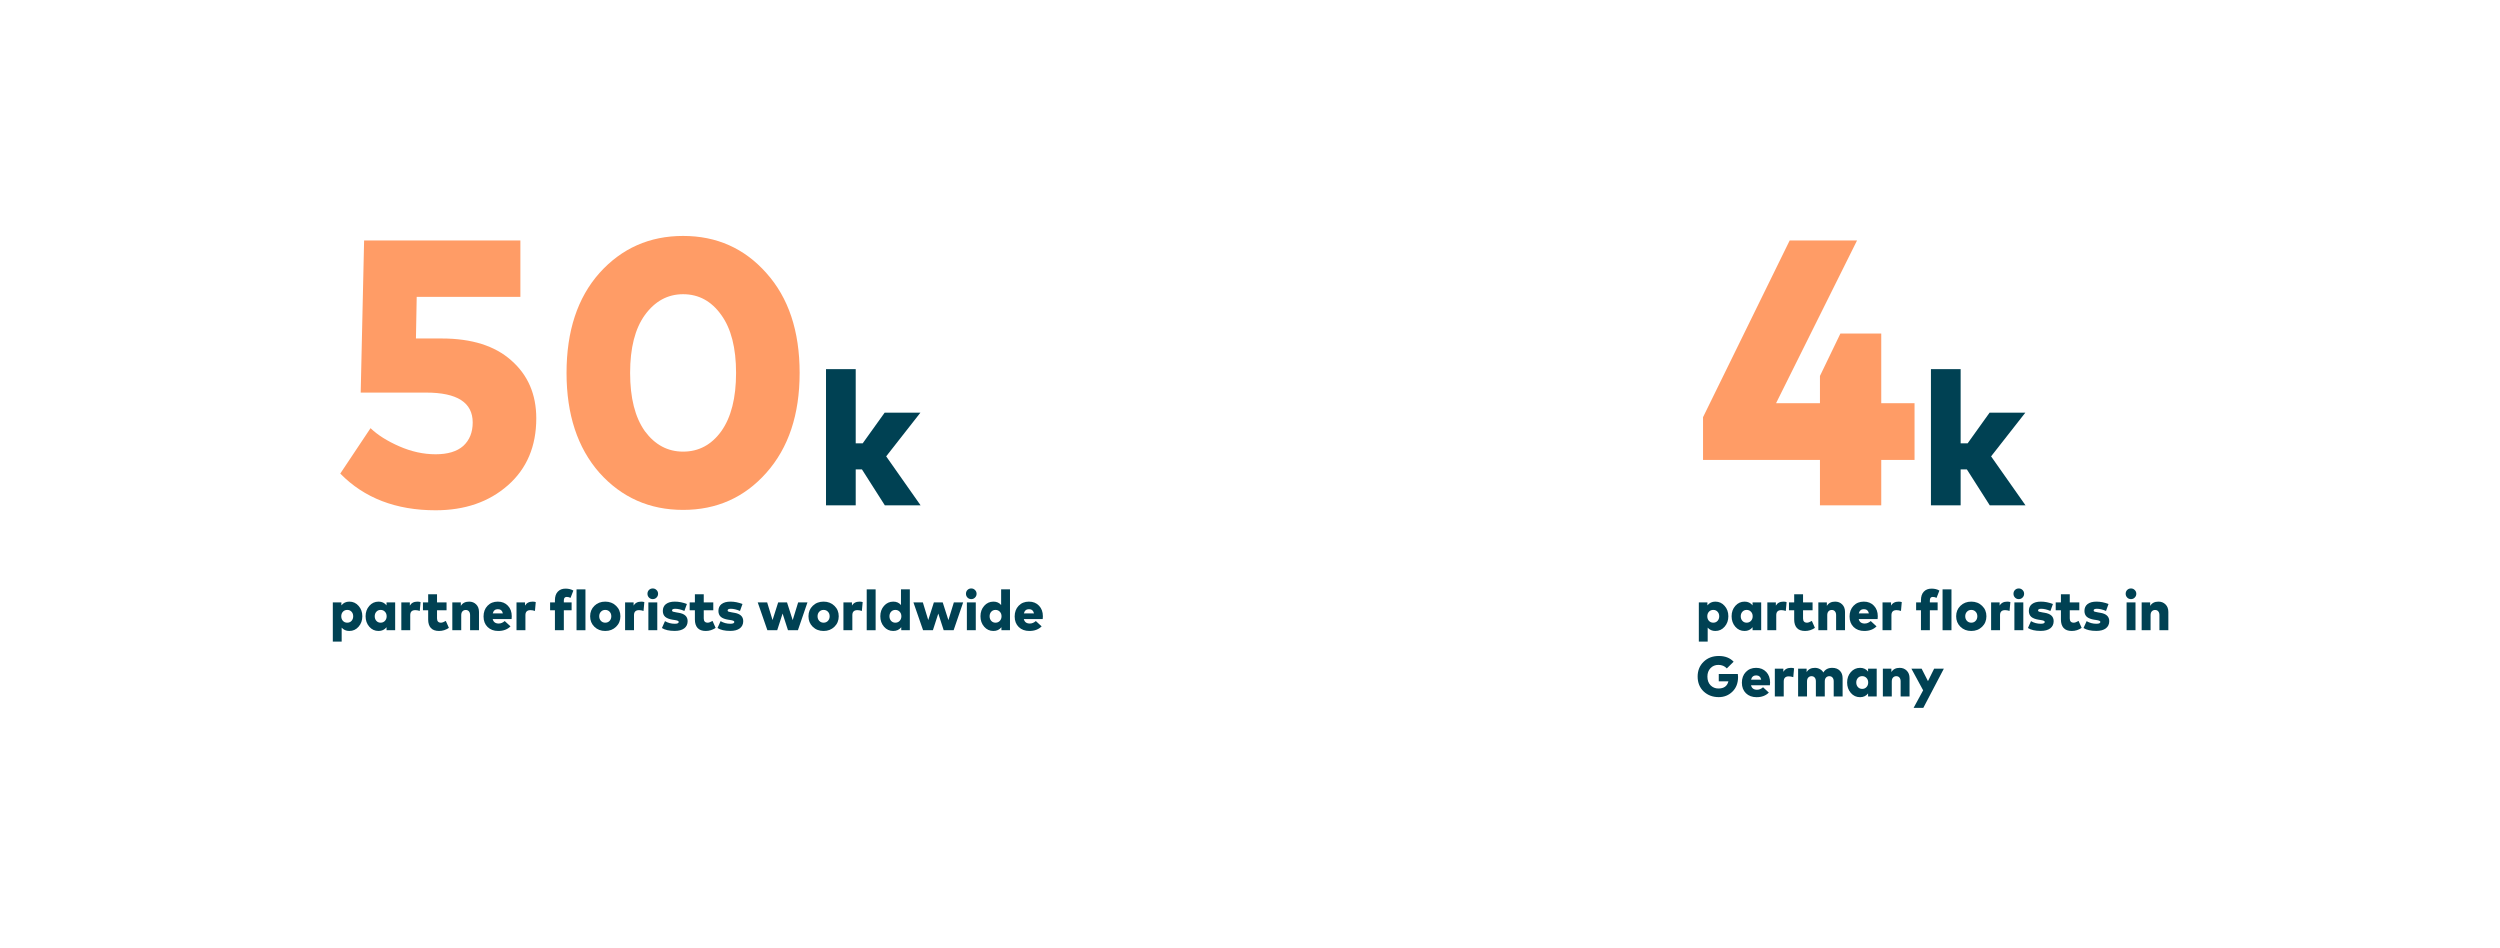 <svg width="1600" height="607" viewBox="0 0 1600 607" fill="none" xmlns="http://www.w3.org/2000/svg">
<g id="Fleurop KPIs Outlines">
<rect width="1600" height="607" fill="white"/>
<g id="Group 12">
<g id="50%">
<path id="Vector" d="M1254.81 236.247V283.714H1259.29L1273.34 264.097H1296.22L1274.3 292.069L1296.34 323.43H1273.46L1258.8 300.424H1254.81V323.43H1235.8V236.247H1254.81Z" fill="#004153"/>
<path id="Vector_2" d="M1204 213.482V258.043H1225.31V294.369H1204V323.43H1164.77V294.369H1089.94V267.003L1145.39 153.907H1188.5L1136.68 258.043H1164.77V240.606L1177.85 213.482H1204Z" fill="#FF9C66"/>
</g>
<g id="aller Kassenbons wer">
<path id="Vector_3" d="M1244.07 427.929L1230.92 453.03H1224.71L1230.81 441.805L1223.29 427.929H1229.83L1233.9 435.921L1237.86 427.929H1244.07Z" fill="#004153"/>
<path id="Vector_4" d="M1215.78 427.42C1217.6 427.42 1219.1 428.013 1220.29 429.2C1221.5 430.387 1222.11 431.997 1222.11 434.031V445.728H1216.4V436.066C1216.4 435.024 1216.15 434.213 1215.64 433.632C1215.16 433.051 1214.48 432.76 1213.61 432.76C1212.76 432.76 1212.07 433.051 1211.53 433.632C1211 434.189 1210.74 435.024 1210.74 436.138V445.728H1205.03V427.928H1210.48V430.144C1211.57 428.328 1213.34 427.42 1215.78 427.42Z" fill="#004153"/>
<path id="Vector_5" d="M1201.09 427.928V445.728H1195.57V443.803C1194.31 445.401 1192.6 446.201 1190.45 446.201C1188.07 446.201 1186.1 445.292 1184.52 443.476C1182.95 441.66 1182.16 439.432 1182.16 436.792C1182.16 434.152 1182.95 431.937 1184.52 430.144C1186.12 428.328 1188.11 427.42 1190.48 427.42C1192.61 427.42 1194.31 428.219 1195.57 429.817V427.928H1201.09ZM1194.55 433.886C1193.82 433.111 1192.9 432.724 1191.79 432.724C1190.68 432.724 1189.77 433.111 1189.07 433.886C1188.36 434.661 1188.01 435.63 1188.01 436.792C1188.01 437.979 1188.36 438.96 1189.07 439.735C1189.77 440.51 1190.68 440.897 1191.79 440.897C1192.9 440.897 1193.82 440.51 1194.55 439.735C1195.28 438.96 1195.64 437.979 1195.64 436.792C1195.64 435.605 1195.28 434.637 1194.55 433.886Z" fill="#004153"/>
<path id="Vector_6" d="M1172.62 427.42C1174.66 427.42 1176.27 428.013 1177.45 429.2C1178.66 430.387 1179.27 431.997 1179.27 434.031V445.728H1173.57V436.066C1173.57 435.024 1173.31 434.213 1172.8 433.632C1172.32 433.051 1171.63 432.76 1170.73 432.76C1169.91 432.76 1169.22 433.051 1168.66 433.632C1168.13 434.189 1167.86 435.024 1167.86 436.138V445.728H1162.16V436.066C1162.16 435.024 1161.91 434.213 1161.4 433.632C1160.91 433.051 1160.23 432.76 1159.36 432.76C1158.52 432.76 1157.83 433.051 1157.29 433.632C1156.76 434.189 1156.49 435.024 1156.49 436.138V445.728H1150.79V427.928H1156.24V430.144C1157.33 428.328 1159.1 427.42 1161.54 427.42C1162.71 427.42 1163.76 427.686 1164.7 428.219C1165.67 428.728 1166.42 429.454 1166.96 430.399C1168.12 428.413 1170.01 427.42 1172.62 427.42Z" fill="#004153"/>
<path id="Vector_7" d="M1146.21 427.42C1146.96 427.42 1147.62 427.517 1148.21 427.711L1147.7 433.377C1146.68 433.038 1145.72 432.869 1144.83 432.869C1142.67 432.869 1141.59 433.947 1141.59 436.102V445.728H1135.89V427.928H1141.34V429.963C1142.33 428.268 1143.96 427.42 1146.21 427.42Z" fill="#004153"/>
<path id="Vector_8" d="M1123.91 427.42C1126.58 427.42 1128.73 428.292 1130.38 430.035C1132.03 431.755 1132.85 434.007 1132.85 436.792C1132.85 437.616 1132.81 438.209 1132.74 438.572H1120.65C1121.11 440.485 1122.39 441.442 1124.5 441.442C1125.88 441.442 1127.16 440.909 1128.35 439.844L1132.05 443.258C1130.09 445.22 1127.47 446.201 1124.21 446.201C1121.4 446.201 1119.12 445.353 1117.38 443.658C1115.66 441.963 1114.8 439.722 1114.8 436.937C1114.8 434.128 1115.64 431.84 1117.34 430.072C1119.03 428.304 1121.23 427.42 1123.91 427.42ZM1127.18 434.976C1126.75 433.159 1125.67 432.251 1123.95 432.251C1122.23 432.251 1121.14 433.159 1120.68 434.976H1127.18Z" fill="#004153"/>
<path id="Vector_9" d="M1100.04 419.828C1104.04 419.828 1107.2 421.051 1109.52 423.497L1105.16 427.784C1103.78 426.282 1101.98 425.531 1099.75 425.531C1097.72 425.531 1096.03 426.234 1094.7 427.638C1093.39 429.019 1092.74 430.811 1092.74 433.015C1092.74 435.364 1093.42 437.228 1094.77 438.609C1096.13 439.965 1097.8 440.643 1099.79 440.643C1103.3 440.643 1105.43 439.117 1106.18 436.066H1100.01V431.344H1112.21C1112.31 432.215 1112.36 432.857 1112.36 433.269C1112.36 437.192 1111.15 440.328 1108.72 442.677C1106.33 445.002 1103.42 446.165 1100.01 446.165C1096.16 446.165 1092.93 444.954 1090.34 442.532C1087.78 440.086 1086.49 436.914 1086.49 433.015C1086.49 429.164 1087.76 426.004 1090.31 423.533C1092.85 421.063 1096.09 419.828 1100.04 419.828Z" fill="#004153"/>
<path id="Vector_10" d="M1381.42 385.039C1383.23 385.039 1384.73 385.632 1385.92 386.819C1387.13 388.006 1387.74 389.616 1387.74 391.65V403.348H1382.03V393.685C1382.03 392.643 1381.78 391.832 1381.27 391.251C1380.79 390.67 1380.11 390.379 1379.24 390.379C1378.39 390.379 1377.7 390.67 1377.17 391.251C1376.63 391.808 1376.37 392.643 1376.37 393.757V403.348H1370.66V385.548H1376.11V387.764C1377.2 385.947 1378.97 385.039 1381.42 385.039Z" fill="#004153"/>
<path id="Vector_11" d="M1366.72 385.548V403.348H1361.02V385.548H1366.72ZM1363.81 376.611C1364.76 376.611 1365.56 376.938 1366.21 377.592C1366.89 378.246 1367.23 379.057 1367.23 380.026C1367.23 380.97 1366.89 381.782 1366.21 382.46C1365.56 383.114 1364.76 383.441 1363.81 383.441C1362.87 383.441 1362.07 383.114 1361.42 382.46C1360.76 381.782 1360.43 380.97 1360.43 380.026C1360.43 379.057 1360.75 378.246 1361.38 377.592C1362.03 376.938 1362.84 376.611 1363.81 376.611Z" fill="#004153"/>
<path id="Vector_12" d="M1349.45 386.565L1347.85 390.997C1345.65 390.076 1343.68 389.616 1341.96 389.616C1340.61 389.616 1339.93 389.979 1339.93 390.706C1339.93 391.045 1340.14 391.299 1340.55 391.469C1340.98 391.614 1341.72 391.772 1342.76 391.941L1344.07 392.159C1347.97 392.764 1349.92 394.557 1349.92 397.535C1349.92 399.497 1349.19 401.035 1347.74 402.149C1346.29 403.239 1344.26 403.783 1341.67 403.783C1338.11 403.783 1335.38 403.166 1333.46 401.931L1335.43 397.535C1337.31 398.649 1339.41 399.206 1341.71 399.206C1343.38 399.206 1344.22 398.819 1344.22 398.044C1344.22 397.705 1344 397.451 1343.56 397.281C1343.15 397.087 1342.42 396.918 1341.38 396.772L1340.37 396.627C1338.21 396.288 1336.61 395.671 1335.57 394.775C1334.55 393.854 1334.05 392.595 1334.05 390.997C1334.05 389.108 1334.71 387.642 1336.04 386.601C1337.4 385.56 1339.3 385.039 1341.75 385.039C1344.26 385.039 1346.83 385.548 1349.45 386.565Z" fill="#004153"/>
<path id="Vector_13" d="M1330.76 385.547V390.56H1324.65V395.791C1324.65 397.608 1325.5 398.516 1327.2 398.516C1327.97 398.516 1329 398.141 1330.29 397.39L1332.25 401.822C1330.33 403.154 1328.23 403.82 1325.93 403.82C1323.6 403.82 1321.86 403.178 1320.69 401.894C1319.56 400.611 1318.99 398.819 1318.99 396.518V390.56H1315.65V385.547H1318.99V380.316H1324.65V385.547H1330.76Z" fill="#004153"/>
<path id="Vector_14" d="M1313.87 386.565L1312.27 390.997C1310.06 390.076 1308.1 389.616 1306.38 389.616C1305.03 389.616 1304.35 389.979 1304.35 390.706C1304.35 391.045 1304.55 391.299 1304.97 391.469C1305.4 391.614 1306.14 391.772 1307.18 391.941L1308.49 392.159C1312.39 392.764 1314.34 394.557 1314.34 397.535C1314.34 399.497 1313.61 401.035 1312.16 402.149C1310.71 403.239 1308.68 403.783 1306.09 403.783C1302.53 403.783 1299.8 403.166 1297.88 401.931L1299.84 397.535C1301.73 398.649 1303.83 399.206 1306.13 399.206C1307.8 399.206 1308.64 398.819 1308.64 398.044C1308.64 397.705 1308.42 397.451 1307.98 397.281C1307.57 397.087 1306.84 396.918 1305.8 396.772L1304.78 396.627C1302.63 396.288 1301.03 395.671 1299.99 394.775C1298.97 393.854 1298.46 392.595 1298.46 390.997C1298.46 389.108 1299.13 387.642 1300.46 386.601C1301.82 385.56 1303.72 385.039 1306.17 385.039C1308.68 385.039 1311.25 385.548 1313.87 386.565Z" fill="#004153"/>
<path id="Vector_15" d="M1294.92 385.548V403.348H1289.21V385.548H1294.92ZM1292.01 376.611C1292.96 376.611 1293.75 376.938 1294.41 377.592C1295.09 378.246 1295.43 379.057 1295.43 380.026C1295.43 380.97 1295.09 381.782 1294.41 382.46C1293.75 383.114 1292.96 383.441 1292.01 383.441C1291.07 383.441 1290.27 383.114 1289.61 382.46C1288.96 381.782 1288.63 380.97 1288.63 380.026C1288.63 379.057 1288.95 378.246 1289.58 377.592C1290.23 376.938 1291.04 376.611 1292.01 376.611Z" fill="#004153"/>
<path id="Vector_16" d="M1284.63 385.039C1285.38 385.039 1286.05 385.136 1286.63 385.33L1286.12 390.997C1285.1 390.658 1284.15 390.488 1283.25 390.488C1281.1 390.488 1280.02 391.566 1280.02 393.721V403.348H1274.31V385.548H1279.76V387.582C1280.76 385.887 1282.38 385.039 1284.63 385.039Z" fill="#004153"/>
<path id="Vector_17" d="M1254.67 387.727C1256.51 385.935 1258.82 385.039 1261.61 385.039C1264.39 385.039 1266.7 385.935 1268.54 387.727C1270.38 389.495 1271.3 391.723 1271.3 394.411C1271.3 397.099 1270.38 399.34 1268.54 401.132C1266.7 402.924 1264.39 403.82 1261.61 403.82C1258.82 403.82 1256.51 402.924 1254.67 401.132C1252.85 399.34 1251.94 397.099 1251.94 394.411C1251.94 391.723 1252.85 389.495 1254.67 387.727ZM1261.61 390.343C1260.49 390.343 1259.57 390.73 1258.84 391.505C1258.12 392.256 1257.75 393.225 1257.75 394.411C1257.75 395.598 1258.12 396.579 1258.84 397.354C1259.57 398.129 1260.49 398.516 1261.61 398.516C1262.74 398.516 1263.68 398.129 1264.4 397.354C1265.13 396.579 1265.49 395.598 1265.49 394.411C1265.49 393.225 1265.13 392.256 1264.4 391.505C1263.68 390.73 1262.74 390.343 1261.61 390.343Z" fill="#004153"/>
<path id="Vector_18" d="M1248.94 377.193V403.348H1243.24V377.193H1248.94Z" fill="#004153"/>
<path id="Vector_19" d="M1241.21 377.955L1239.4 382.641C1238.57 382.229 1237.76 382.023 1236.96 382.023C1235.73 382.023 1235.11 382.774 1235.11 384.276V385.547H1240.09V390.56H1235.11V403.347H1229.41V390.56H1226.32V385.547H1229.41V384.167C1229.41 381.793 1230.01 379.965 1231.22 378.681C1232.43 377.374 1234.09 376.72 1236.2 376.72C1238.14 376.72 1239.81 377.131 1241.21 377.955Z" fill="#004153"/>
<path id="Vector_20" d="M1215.14 385.039C1215.89 385.039 1216.55 385.136 1217.13 385.33L1216.63 390.997C1215.61 390.658 1214.65 390.488 1213.76 390.488C1211.6 390.488 1210.52 391.566 1210.52 393.721V403.348H1204.82V385.548H1210.27V387.582C1211.26 385.887 1212.88 385.039 1215.14 385.039Z" fill="#004153"/>
<path id="Vector_21" d="M1192.84 385.039C1195.51 385.039 1197.66 385.911 1199.31 387.655C1200.96 389.374 1201.78 391.626 1201.78 394.411C1201.78 395.235 1201.74 395.828 1201.67 396.191H1189.57C1190.03 398.104 1191.32 399.061 1193.42 399.061C1194.8 399.061 1196.09 398.528 1197.27 397.463L1200.98 400.877C1199.02 402.839 1196.4 403.82 1193.13 403.82C1190.32 403.82 1188.05 402.972 1186.3 401.277C1184.58 399.582 1183.72 397.342 1183.72 394.557C1183.72 391.747 1184.57 389.459 1186.27 387.691C1187.96 385.923 1190.15 385.039 1192.84 385.039ZM1196.11 392.595C1195.68 390.779 1194.6 389.87 1192.88 389.87C1191.16 389.87 1190.07 390.779 1189.61 392.595H1196.11Z" fill="#004153"/>
<path id="Vector_22" d="M1174.49 385.039C1176.31 385.039 1177.81 385.632 1179 386.819C1180.21 388.006 1180.81 389.616 1180.81 391.65V403.348H1175.11V393.685C1175.11 392.643 1174.86 391.832 1174.35 391.251C1173.86 390.67 1173.18 390.379 1172.31 390.379C1171.46 390.379 1170.77 390.67 1170.24 391.251C1169.71 391.808 1169.44 392.643 1169.44 393.757V403.348H1163.74V385.548H1169.19V387.764C1170.28 385.947 1172.05 385.039 1174.49 385.039Z" fill="#004153"/>
<path id="Vector_23" d="M1160.05 385.547V390.56H1153.95V395.791C1153.95 397.608 1154.8 398.516 1156.49 398.516C1157.27 398.516 1158.3 398.141 1159.58 397.39L1161.54 401.822C1159.63 403.154 1157.52 403.82 1155.22 403.82C1152.89 403.82 1151.15 403.178 1149.99 401.894C1148.85 400.611 1148.28 398.819 1148.28 396.518V390.56H1144.94V385.547H1148.28V380.316H1153.95V385.547H1160.05Z" fill="#004153"/>
<path id="Vector_24" d="M1141.42 385.039C1142.17 385.039 1142.83 385.136 1143.42 385.33L1142.91 390.997C1141.89 390.658 1140.93 390.488 1140.04 390.488C1137.88 390.488 1136.8 391.566 1136.8 393.721V403.348H1131.1V385.548H1136.55V387.582C1137.54 385.887 1139.17 385.039 1141.42 385.039Z" fill="#004153"/>
<path id="Vector_25" d="M1127.16 385.548V403.348H1121.64V401.422C1120.38 403.021 1118.67 403.82 1116.52 403.82C1114.14 403.82 1112.17 402.912 1110.59 401.095C1109.02 399.279 1108.23 397.051 1108.23 394.411C1108.23 391.772 1109.02 389.556 1110.59 387.764C1112.19 385.947 1114.18 385.039 1116.55 385.039C1118.68 385.039 1120.38 385.838 1121.64 387.437V385.548H1127.16ZM1120.62 391.505C1119.89 390.73 1118.97 390.343 1117.86 390.343C1116.75 390.343 1115.84 390.73 1115.14 391.505C1114.43 392.28 1114.08 393.249 1114.08 394.411C1114.08 395.598 1114.43 396.579 1115.14 397.354C1115.84 398.129 1116.75 398.516 1117.86 398.516C1118.97 398.516 1119.89 398.129 1120.62 397.354C1121.35 396.579 1121.71 395.598 1121.71 394.411C1121.71 393.225 1121.35 392.256 1120.62 391.505Z" fill="#004153"/>
<path id="Vector_26" d="M1097.83 385.039C1100.2 385.039 1102.17 385.947 1103.75 387.764C1105.35 389.556 1106.14 391.772 1106.14 394.411C1106.14 397.051 1105.35 399.279 1103.75 401.095C1102.17 402.912 1100.2 403.82 1097.83 403.82C1095.79 403.82 1094.16 403.105 1092.92 401.677V410.613H1087.25V385.548H1092.74V387.437C1094 385.838 1095.69 385.039 1097.83 385.039ZM1096.48 390.343C1095.37 390.343 1094.45 390.73 1093.72 391.505C1093.02 392.256 1092.67 393.225 1092.67 394.411C1092.67 395.598 1093.02 396.579 1093.72 397.354C1094.45 398.129 1095.37 398.516 1096.48 398.516C1097.62 398.516 1098.54 398.129 1099.24 397.354C1099.94 396.579 1100.3 395.598 1100.3 394.411C1100.3 393.225 1099.94 392.256 1099.24 391.505C1098.54 390.73 1097.62 390.343 1096.48 390.343Z" fill="#004153"/>
</g>
<g id="450k">
<path id="Vector_27" d="M547.657 236.246V283.713H552.138L566.184 264.096H589.069L567.152 292.068L589.19 323.429H566.305L551.653 300.423H547.657V323.429H528.646V236.246H547.657Z" fill="#004153"/>
<path id="Vector_28" d="M383.656 174.733C397.864 158.911 415.704 151 437.177 151C458.65 151 476.41 158.911 490.456 174.733C504.663 190.555 511.767 211.867 511.767 238.668C511.767 265.307 504.663 286.618 490.456 302.602C476.41 318.424 458.65 326.335 437.177 326.335C415.704 326.335 397.864 318.424 383.656 302.602C369.61 286.618 362.587 265.307 362.587 238.668C362.587 211.867 369.61 190.555 383.656 174.733ZM437.177 188.295C427.329 188.295 419.175 192.735 412.717 201.615C406.421 210.333 403.272 222.684 403.272 238.668C403.272 254.651 406.421 267.083 412.717 275.963C419.175 284.681 427.329 289.04 437.177 289.04C447.187 289.04 455.34 284.681 461.637 275.963C467.933 267.083 471.082 254.651 471.082 238.668C471.082 222.684 467.933 210.333 461.637 201.615C455.34 192.735 447.187 188.295 437.177 188.295Z" fill="#FF9C66"/>
<path id="Vector_29" d="M333.045 153.906V189.99H266.689L266.205 216.63H282.673C301.885 216.63 316.739 221.312 327.233 230.676C337.889 240.04 343.217 252.391 343.217 267.729C343.217 285.65 337.162 299.938 325.053 310.594C312.945 321.25 297.526 326.578 278.798 326.578C253.45 326.578 233.107 318.747 217.77 303.087L237.144 274.025C241.664 278.385 247.799 282.259 255.549 285.65C263.299 289.04 271.048 290.736 278.798 290.736C286.547 290.736 292.44 288.96 296.477 285.408C300.513 281.694 302.531 276.689 302.531 270.393C302.531 257.638 292.602 251.261 272.743 251.261H230.847L233.027 153.906H333.045Z" fill="#FF9C66"/>
</g>
<g id="Teilnehmer:innen am">
<path id="Vector_30" d="M658.509 385.039C661.172 385.039 663.328 385.911 664.975 387.655C666.621 389.374 667.445 391.626 667.445 394.411C667.445 395.235 667.409 395.828 667.336 396.191H655.239C655.699 398.104 656.983 399.061 659.09 399.061C660.47 399.061 661.754 398.528 662.94 397.463L666.646 400.877C664.684 402.839 662.069 403.82 658.799 403.82C655.99 403.82 653.713 402.972 651.97 401.277C650.25 399.582 649.391 397.342 649.391 394.557C649.391 391.747 650.238 389.459 651.933 387.691C653.629 385.923 655.82 385.039 658.509 385.039ZM661.778 392.595C661.342 390.779 660.264 389.87 658.545 389.87C656.825 389.87 655.736 390.779 655.276 392.595H661.778Z" fill="#004153"/>
<path id="Vector_31" d="M635.822 385.04C637.88 385.04 639.515 385.766 640.726 387.219V377.193H646.393V403.348H640.907V401.423C639.648 403.021 637.941 403.821 635.785 403.821C633.412 403.821 631.438 402.912 629.864 401.096C628.29 399.28 627.503 397.052 627.503 394.412C627.503 391.772 628.29 389.556 629.864 387.764C631.463 385.948 633.448 385.04 635.822 385.04ZM639.89 391.506C639.164 390.731 638.243 390.344 637.129 390.344C636.015 390.344 635.107 390.731 634.405 391.506C633.703 392.281 633.351 393.25 633.351 394.412C633.351 395.599 633.703 396.58 634.405 397.354C635.107 398.129 636.015 398.517 637.129 398.517C638.243 398.517 639.164 398.129 639.89 397.354C640.617 396.58 640.98 395.599 640.98 394.412C640.98 393.225 640.617 392.257 639.89 391.506Z" fill="#004153"/>
<path id="Vector_32" d="M624.501 385.548V403.348H618.798V385.548H624.501ZM621.595 376.611C622.54 376.611 623.339 376.938 623.993 377.592C624.671 378.246 625.01 379.057 625.01 380.026C625.01 380.97 624.671 381.782 623.993 382.46C623.339 383.114 622.54 383.441 621.595 383.441C620.651 383.441 619.851 383.114 619.198 382.46C618.544 381.782 618.217 380.97 618.217 380.026C618.217 379.057 618.532 378.246 619.161 377.592C619.815 376.938 620.626 376.611 621.595 376.611Z" fill="#004153"/>
<path id="Vector_33" d="M603.342 385.548L606.975 396.882L610.462 385.548H616.42L610.317 403.348H603.96L600.509 392.668L597.058 403.348H590.773L584.598 385.548H590.628L594.079 396.845L597.675 385.548H603.342Z" fill="#004153"/>
<path id="Vector_34" d="M571.718 385.04C573.777 385.04 575.411 385.766 576.622 387.219V377.193H582.289V403.348H576.804V401.423C575.545 403.021 573.837 403.821 571.682 403.821C569.309 403.821 567.335 402.912 565.761 401.096C564.187 399.28 563.399 397.052 563.399 394.412C563.399 391.772 564.187 389.556 565.761 387.764C567.359 385.948 569.345 385.04 571.718 385.04ZM575.787 391.506C575.06 390.731 574.14 390.344 573.026 390.344C571.912 390.344 571.004 390.731 570.301 391.506C569.599 392.281 569.248 393.25 569.248 394.412C569.248 395.599 569.599 396.58 570.301 397.354C571.004 398.129 571.912 398.517 573.026 398.517C574.14 398.517 575.06 398.129 575.787 397.354C576.513 396.58 576.877 395.599 576.877 394.412C576.877 393.225 576.513 392.257 575.787 391.506Z" fill="#004153"/>
<path id="Vector_35" d="M560.399 377.193V403.348H554.695V377.193H560.399Z" fill="#004153"/>
<path id="Vector_36" d="M550.113 385.039C550.863 385.039 551.529 385.136 552.111 385.33L551.602 390.997C550.585 390.658 549.628 390.488 548.732 390.488C546.577 390.488 545.499 391.566 545.499 393.721V403.348H539.796V385.548H545.245V387.582C546.238 385.887 547.86 385.039 550.113 385.039Z" fill="#004153"/>
<path id="Vector_37" d="M520.148 387.727C521.989 385.935 524.302 385.039 527.087 385.039C529.872 385.039 532.184 385.935 534.025 387.727C535.866 389.495 536.786 391.723 536.786 394.411C536.786 397.099 535.866 399.34 534.025 401.132C532.184 402.924 529.872 403.82 527.087 403.82C524.302 403.82 521.989 402.924 520.148 401.132C518.332 399.34 517.424 397.099 517.424 394.411C517.424 391.723 518.332 389.495 520.148 387.727ZM527.087 390.343C525.973 390.343 525.052 390.73 524.326 391.505C523.599 392.256 523.236 393.225 523.236 394.411C523.236 395.598 523.599 396.579 524.326 397.354C525.052 398.129 525.973 398.516 527.087 398.516C528.225 398.516 529.157 398.129 529.884 397.354C530.61 396.579 530.974 395.598 530.974 394.411C530.974 393.225 530.61 392.256 529.884 391.505C529.157 390.73 528.225 390.343 527.087 390.343Z" fill="#004153"/>
<path id="Vector_38" d="M503.694 385.548L507.326 396.882L510.814 385.548H516.771L510.668 403.348H504.311L500.86 392.668L497.409 403.348H491.125L484.949 385.548H490.979L494.43 396.845L498.027 385.548H503.694Z" fill="#004153"/>
<path id="Vector_39" d="M475.193 386.565L473.594 390.997C471.39 390.076 469.429 389.616 467.709 389.616C466.353 389.616 465.675 389.979 465.675 390.706C465.675 391.045 465.881 391.299 466.293 391.469C466.729 391.614 467.467 391.772 468.509 391.941L469.816 392.159C473.715 392.764 475.665 394.557 475.665 397.535C475.665 399.497 474.938 401.035 473.485 402.149C472.032 403.239 470.01 403.783 467.419 403.783C463.859 403.783 461.122 403.166 459.209 401.931L461.171 397.535C463.06 398.649 465.154 399.206 467.455 399.206C469.126 399.206 469.962 398.819 469.962 398.044C469.962 397.705 469.744 397.451 469.308 397.281C468.896 397.087 468.17 396.918 467.128 396.772L466.111 396.627C463.956 396.288 462.357 395.671 461.316 394.775C460.299 393.854 459.79 392.595 459.79 390.997C459.79 389.108 460.456 387.642 461.788 386.601C463.144 385.56 465.045 385.039 467.491 385.039C470.01 385.039 472.577 385.548 475.193 386.565Z" fill="#004153"/>
<path id="Vector_40" d="M456.502 385.547V390.56H450.4V395.791C450.4 397.608 451.247 398.516 452.942 398.516C453.717 398.516 454.747 398.141 456.03 397.39L457.992 401.822C456.079 403.154 453.972 403.82 451.671 403.82C449.346 403.82 447.602 403.178 446.44 401.894C445.302 400.611 444.733 398.819 444.733 396.518V390.56H441.391V385.547H444.733V380.316H450.4V385.547H456.502Z" fill="#004153"/>
<path id="Vector_41" d="M439.612 386.565L438.013 390.997C435.809 390.076 433.848 389.616 432.128 389.616C430.772 389.616 430.094 389.979 430.094 390.706C430.094 391.045 430.3 391.299 430.712 391.469C431.147 391.614 431.886 391.772 432.927 391.941L434.235 392.159C438.134 392.764 440.084 394.557 440.084 397.535C440.084 399.497 439.357 401.035 437.904 402.149C436.451 403.239 434.429 403.783 431.838 403.783C428.278 403.783 425.541 403.166 423.628 401.931L425.59 397.535C427.479 398.649 429.573 399.206 431.874 399.206C433.545 399.206 434.381 398.819 434.381 398.044C434.381 397.705 434.163 397.451 433.727 397.281C433.315 397.087 432.588 396.918 431.547 396.772L430.53 396.627C428.375 396.288 426.776 395.671 425.735 394.775C424.718 393.854 424.209 392.595 424.209 390.997C424.209 389.108 424.875 387.642 426.207 386.601C427.563 385.56 429.464 385.039 431.91 385.039C434.429 385.039 436.996 385.548 439.612 386.565Z" fill="#004153"/>
<path id="Vector_42" d="M420.661 385.548V403.348H414.958V385.548H420.661ZM417.755 376.611C418.7 376.611 419.499 376.938 420.153 377.592C420.831 378.246 421.17 379.057 421.17 380.026C421.17 380.97 420.831 381.782 420.153 382.46C419.499 383.114 418.7 383.441 417.755 383.441C416.811 383.441 416.012 383.114 415.358 382.46C414.704 381.782 414.377 380.97 414.377 380.026C414.377 379.057 414.692 378.246 415.321 377.592C415.975 376.938 416.787 376.611 417.755 376.611Z" fill="#004153"/>
<path id="Vector_43" d="M410.376 385.039C411.127 385.039 411.793 385.136 412.374 385.33L411.866 390.997C410.849 390.658 409.892 390.488 408.996 390.488C406.84 390.488 405.763 391.566 405.763 393.721V403.348H400.06V385.548H405.509V387.582C406.501 385.887 408.124 385.039 410.376 385.039Z" fill="#004153"/>
<path id="Vector_44" d="M380.412 387.727C382.253 385.935 384.565 385.039 387.35 385.039C390.135 385.039 392.448 385.935 394.289 387.727C396.129 389.495 397.049 391.723 397.049 394.411C397.049 397.099 396.129 399.34 394.289 401.132C392.448 402.924 390.135 403.82 387.35 403.82C384.565 403.82 382.253 402.924 380.412 401.132C378.596 399.34 377.688 397.099 377.688 394.411C377.688 391.723 378.596 389.495 380.412 387.727ZM387.35 390.343C386.236 390.343 385.316 390.73 384.59 391.505C383.863 392.256 383.5 393.225 383.5 394.411C383.5 395.598 383.863 396.579 384.59 397.354C385.316 398.129 386.236 398.516 387.35 398.516C388.489 398.516 389.421 398.129 390.147 397.354C390.874 396.579 391.237 395.598 391.237 394.411C391.237 393.225 390.874 392.256 390.147 391.505C389.421 390.73 388.489 390.343 387.35 390.343Z" fill="#004153"/>
<path id="Vector_45" d="M374.687 377.193V403.348H368.983V377.193H374.687Z" fill="#004153"/>
<path id="Vector_46" d="M366.958 377.955L365.142 382.641C364.319 382.229 363.507 382.023 362.708 382.023C361.473 382.023 360.855 382.774 360.855 384.276V385.547H365.832V390.56H360.855V403.347H355.152V390.56H352.064V385.547H355.152V384.167C355.152 381.793 355.758 379.965 356.969 378.681C358.179 377.374 359.838 376.72 361.945 376.72C363.883 376.72 365.554 377.131 366.958 377.955Z" fill="#004153"/>
<path id="Vector_47" d="M340.881 385.039C341.632 385.039 342.298 385.136 342.879 385.33L342.371 390.997C341.353 390.658 340.397 390.488 339.501 390.488C337.345 390.488 336.268 391.566 336.268 393.721V403.348H330.564V385.548H336.013V387.582C337.006 385.887 338.629 385.039 340.881 385.039Z" fill="#004153"/>
<path id="Vector_48" d="M318.588 385.039C321.252 385.039 323.407 385.911 325.054 387.655C326.701 389.374 327.524 391.626 327.524 394.411C327.524 395.235 327.488 395.828 327.415 396.191H315.318C315.778 398.104 317.062 399.061 319.169 399.061C320.549 399.061 321.833 398.528 323.019 397.463L326.725 400.877C324.763 402.839 322.148 403.82 318.878 403.82C316.069 403.82 313.793 402.972 312.049 401.277C310.329 399.582 309.47 397.342 309.47 394.557C309.47 391.747 310.317 389.459 312.013 387.691C313.708 385.923 315.899 385.039 318.588 385.039ZM321.857 392.595C321.421 390.779 320.343 389.87 318.624 389.87C316.905 389.87 315.815 390.779 315.355 392.595H321.857Z" fill="#004153"/>
<path id="Vector_49" d="M300.237 385.039C302.053 385.039 303.555 385.632 304.741 386.819C305.952 388.006 306.558 389.616 306.558 391.65V403.348H300.855V393.685C300.855 392.643 300.6 391.832 300.092 391.251C299.607 390.67 298.929 390.379 298.057 390.379C297.21 390.379 296.52 390.67 295.987 391.251C295.454 391.808 295.188 392.643 295.188 393.757V403.348H289.484V385.548H294.933V387.764C296.023 385.947 297.791 385.039 300.237 385.039Z" fill="#004153"/>
<path id="Vector_50" d="M285.796 385.547V390.56H279.694V395.791C279.694 397.608 280.541 398.516 282.236 398.516C283.011 398.516 284.041 398.141 285.324 397.39L287.286 401.822C285.373 403.154 283.266 403.82 280.965 403.82C278.64 403.82 276.896 403.178 275.734 401.894C274.596 400.611 274.027 398.819 274.027 396.518V390.56H270.685V385.547H274.027V380.316H279.694V385.547H285.796Z" fill="#004153"/>
<path id="Vector_51" d="M267.163 385.039C267.914 385.039 268.58 385.136 269.161 385.33L268.653 390.997C267.636 390.658 266.679 390.488 265.783 390.488C263.628 390.488 262.55 391.566 262.55 393.721V403.348H256.847V385.548H262.296V387.582C263.289 385.887 264.911 385.039 267.163 385.039Z" fill="#004153"/>
<path id="Vector_52" d="M252.905 385.548V403.348H247.383V401.422C246.124 403.021 244.416 403.82 242.261 403.82C239.888 403.82 237.914 402.912 236.34 401.095C234.766 399.279 233.979 397.051 233.979 394.411C233.979 391.772 234.766 389.556 236.34 387.764C237.938 385.947 239.924 385.039 242.297 385.039C244.428 385.039 246.124 385.838 247.383 387.437V385.548H252.905ZM246.366 391.505C245.639 390.73 244.719 390.343 243.605 390.343C242.491 390.343 241.583 390.73 240.881 391.505C240.178 392.28 239.827 393.249 239.827 394.411C239.827 395.598 240.178 396.579 240.881 397.354C241.583 398.129 242.491 398.516 243.605 398.516C244.719 398.516 245.639 398.129 246.366 397.354C247.092 396.579 247.456 395.598 247.456 394.411C247.456 393.225 247.092 392.256 246.366 391.505Z" fill="#004153"/>
<path id="Vector_53" d="M223.571 385.039C225.944 385.039 227.918 385.947 229.492 387.764C231.091 389.556 231.89 391.772 231.89 394.411C231.89 397.051 231.091 399.279 229.492 401.095C227.918 402.912 225.944 403.82 223.571 403.82C221.537 403.82 219.902 403.105 218.667 401.677V410.613H213V385.548H218.485V387.437C219.745 385.838 221.44 385.039 223.571 385.039ZM222.227 390.343C221.113 390.343 220.193 390.73 219.466 391.505C218.764 392.256 218.413 393.225 218.413 394.411C218.413 395.598 218.764 396.579 219.466 397.354C220.193 398.129 221.113 398.516 222.227 398.516C223.365 398.516 224.285 398.129 224.988 397.354C225.69 396.579 226.041 395.598 226.041 394.411C226.041 393.225 225.69 392.256 224.988 391.505C224.285 390.73 223.365 390.343 222.227 390.343Z" fill="#004153"/>
</g>
</g>
</g>
</svg>
